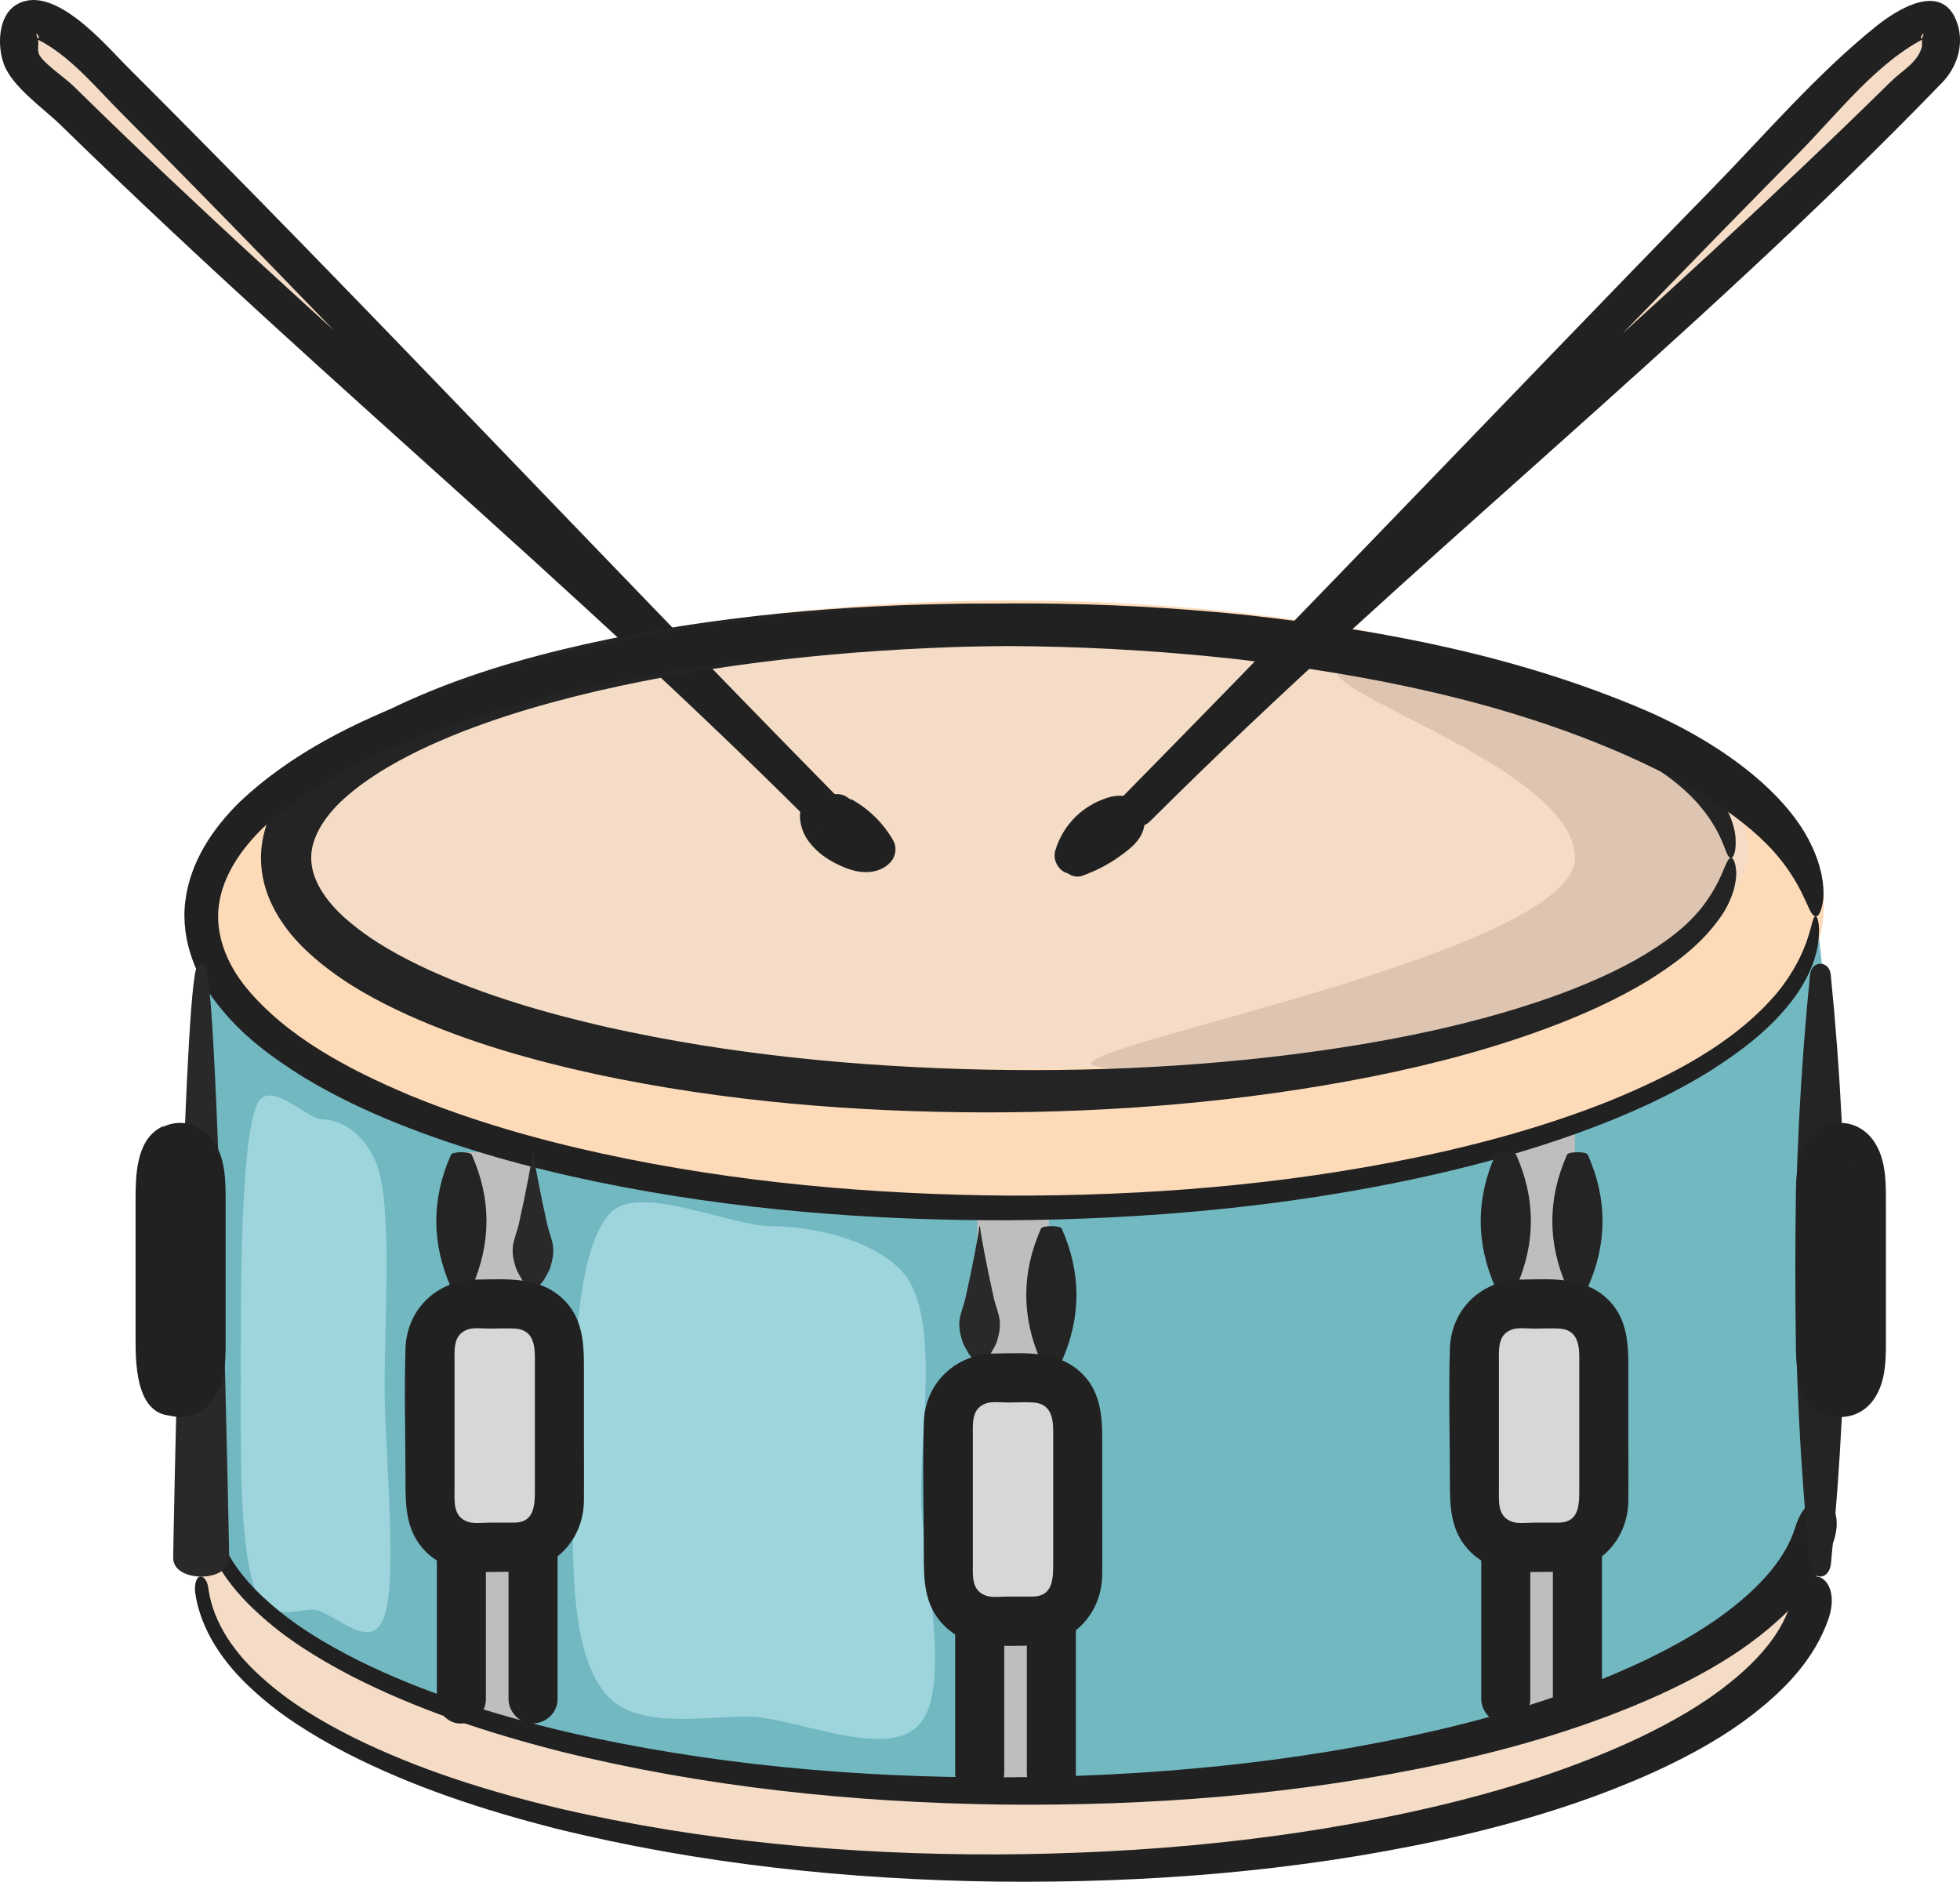 <?xml version="1.0" encoding="UTF-8"?>
<svg id="b" data-name="Layer 2" xmlns="http://www.w3.org/2000/svg" width="79.839" height="76.669" viewBox="0 0 79.839 76.669">
  <g id="c" data-name="icons.larg.colr">
    <g>
      <path d="M73.95,49.749c0,2.909,1.165,11.24-.962,14.484-4.68,7.137-16.525,8.743-29.809,8.743-14.203,0-28.562-1.944-34.043-7.802-1.976-2.111-.941-6.587-.941-9.054v-18.789c0-8.079,20.184,1.934,34.985,1.934,11.648,0,21.967-10.668,28.326-6.45,4.189,2.779,2.445,13.236,2.445,16.933Z" fill="#72b8c1"/>
      <rect x="18.794" y="46.945" width="2.919" height="23.704" fill="#bebebe"/>
      <rect x="39.805" y="49.243" width="2.919" height="23.704" fill="#bebebe"/>
      <rect x="61.235" y="46.231" width="2.919" height="23.704" fill="#bebebe"/>
      <rect x="17.516" y="53.131" width="5.271" height="9.904" fill="#d7d7d7"/>
      <rect x="38.787" y="56.143" width="5.271" height="9.904" fill="#d7d7d7"/>
      <rect x="60.059" y="53.131" width="5.271" height="9.904" fill="#d7d7d7"/>
      <ellipse cx="41.224" cy="36.921" rx="33.073" ry="12.457" fill="#fddbb9"/>
      <ellipse cx="41.494" cy="34.622" rx="29.696" ry="8.91" fill="#f4dcc6"/>
      <polygon points="8.043 62.644 8.043 65.357 9.136 67.094 12.205 69.935 17.976 72.947 28.455 75.209 45.344 76.115 62.694 73.848 71.19 69.935 73.97 66.047 72.988 64.233 71.19 66.385 64.154 69.935 51.65 72.234 36.783 72.834 24.597 71.216 14.335 68.069 11.468 66.129 8.043 62.644" fill="#f4dcc6"/>
      <rect x="9.69" y="-2.502" width="1.204" height="26.073" transform="translate(-4.431 10.16) rotate(-44.209)" fill="#f4dcc6"/>
      <rect x="68.83" y="-2.606" width="1.204" height="26.072" transform="translate(27.609 -45.965) rotate(44.896)" fill="#f4dcc6"/>
      <path d="M9.809,56.491c0,2.823-.05,6.63.6,8.298.506,1.299,1.621.795,2.329.795.809,0,2.399,1.884,2.929.239s0-6.821,0-9.332c0-2.855.325-7.426-.338-9.093-.503-1.265-1.498-1.793-2.195-1.793-.661,0-2.186-1.726-2.676-.578-.709,1.66-.648,8.496-.648,11.464Z" fill="#9ed5dd"/>
      <path d="M23.333,60.842c0,2.823-.122,6.63,1.453,8.298,1.226,1.299,3.924.795,5.639.795,1.958,0,5.808,1.884,7.092.239s0-6.821,0-9.332c0-2.855.787-7.426-.818-9.093-1.218-1.265-3.626-1.793-5.316-1.793-1.601,0-5.293-1.726-6.48-.578-1.716,1.66-1.569,8.496-1.569,11.464Z" fill="#9ed5dd"/>
      <path d="M70.517,34.786c0,7.849-16.967,8.745-24.642,8.745s18.278-4.245,18.278-8.578-15.208-8.012-7.533-8.012,13.897,3.512,13.897,7.844Z" fill="#ddc5b1"/>
      <path d="M34.031,32.386C24.346,22.54,14.918,12.44,5.145,2.681,4.303,1.841,2.125-.769.621.221-.088.687-.111,1.896.161,2.623c.348.927,1.617,1.794,2.307,2.469,1.49,1.456,2.998,2.895,4.518,4.321,2.606,2.444,5.249,4.847,7.902,7.24,6.109,5.511,12.256,10.98,18.082,16.793.684.683,1.745-.378,1.061-1.061C24.658,23.033,14.455,14.569,4.923,5.384c-.642-.619-1.282-1.241-1.918-1.866-.351-.345-1.185-.906-1.389-1.258-.142-.245.011-.504-.095-.743-.186-.419.343.254-.179,0,.121.059.352.172.496.257,1.169.693,2.117,1.838,3.064,2.79,4.133,4.158,8.204,8.378,12.272,12.599,5.247,5.445,10.493,10.893,15.796,16.284.678.689,1.738-.372,1.061-1.061h0Z" fill="#212121"/>
      <path d="M46.86,33.447c8.867-9.014,17.539-18.217,26.419-27.218,1.567-1.589,3.208-3.739,5.209-4.713-.522.254.007-.418-.179,0-.035.079-.01.345-.019.378-.17.658-.779.949-1.29,1.452-4.808,4.734-9.807,9.266-14.82,13.779-5.547,4.993-11.095,9.987-16.38,15.26-.684.683.376,1.744,1.061,1.061,10.405-10.383,22.03-19.512,32.249-30.078.622-.643.931-1.609.587-2.506-.618-1.61-2.408-.485-3.269.206-2.431,1.95-4.54,4.427-6.715,6.653-2.218,2.27-4.424,4.551-6.627,6.835-5.746,5.958-11.48,11.928-17.285,17.829-.678.689.382,1.75,1.061,1.061h0Z" fill="#212121"/>
      <path d="M33.92,32.394c-.016.007-.032.012-.05.015l.199-.027c-.027.003-.05.003-.077.001l.199.027c-.075-.011-.143-.039-.213-.068l.179.076c-.216-.091-.414-.185-.656-.172-.411.024-.766.297-.876.699-.115.419.033.933.278,1.281.233.329.523.59.867.8.3.183.639.342.978.434.523.142,1.122.095,1.513-.319.231-.245.286-.613.117-.909-.379-.664-.935-1.223-1.594-1.61-.339-.199-.837-.089-1.026.269-.19.36-.092.814.269,1.026.135.079.264.166.388.26l-.152-.117c.247.192.467.412.658.659l-.117-.152c.102.135.195.275.279.422l.117-.909c-.023.024-.045.045-.071.066l.152-.117c-.035.024-.069.045-.108.062l.179-.076c-.05.019-.099.032-.151.041l.199-.027c-.089.011-.176.008-.266-.004l.199.027c-.172-.027-.334-.081-.494-.148l.179.076c-.254-.108-.498-.238-.719-.405l.152.117c-.123-.096-.235-.202-.333-.324l.117.152c-.065-.086-.12-.176-.165-.275l.076.179c-.038-.091-.064-.183-.08-.28l.027.199c-.007-.057-.01-.111-.003-.168l-.027.199c.003-.022.009-.043.017-.063l-.076.179c.008-.02.019-.038.033-.055l-.117.152.023-.023-.152.117c.013-.011.027-.02.042-.027l-.179.076c.014-.006.029-.011.045-.014l-.199.027c.025-.003.046-.003.071,0l-.199-.027c.063.011.121.034.18.058l-.179-.076c.299.127.614.257.944.139.186-.067.346-.169.448-.345.094-.161.134-.398.076-.578-.117-.363-.527-.665-.923-.524h0Z" fill="#212121"/>
      <path d="M44.428,35.061c.027-.091.058-.18.094-.267l-.076.179c.08-.184.18-.355.301-.515l-.117.152c.135-.175.291-.331.466-.467l-.152.117c.168-.127.349-.233.543-.315l-.179.076c.139-.057.283-.106.432-.129l-.199.027c.036-.003.068-.004.104,0l-.199-.027c.023.003.045.009.066.018l-.179-.076c.017.007.032.016.047.026l-.152-.117c.022.017.038.034.056.056l-.117-.152c.015.023.027.045.038.071l-.076-.179c.009.027.016.052.021.08l-.027-.199c.004.038.004.073,0,.111l.027-.199c-.007.041-.019.077-.035.115l.076-.179c-.02.04-.042.076-.068.112l.117-.152c-.123.157-.287.284-.444.406l.152-.117c-.365.282-.763.515-1.187.695l.179-.076c-.08.034-.161.065-.243.095-.187.069-.345.168-.448.345-.094.161-.134.398-.076.578.117.36.528.669.923.524.481-.177.946-.399,1.369-.69.478-.33,1.063-.738,1.146-1.358.057-.421-.117-.859-.495-1.079-.327-.19-.714-.148-1.057-.032-.468.158-.893.413-1.247.759-.388.38-.676.863-.828,1.384-.11.376.133.834.524.923.401.091.805-.121.923-.524h0Z" fill="#212121"/>
      <path d="M69.232,32.819c-.795-.923-1.864-1.632-2.982-2.223-1.123-.593-2.315-1.072-3.532-1.483-2.438-.816-4.97-1.377-7.522-1.799-5.111-.83-10.316-1.094-15.5-.977-5.18.141-10.367.66-15.383,1.82-2.499.586-4.97,1.332-7.23,2.412-1.117.547-2.191,1.181-3.05,1.954-.86.772-1.425,1.702-1.35,2.573.05.876.72,1.8,1.635,2.532.901.75,1.998,1.356,3.132,1.88,2.285,1.042,4.762,1.766,7.267,2.338,5.027,1.124,10.216,1.62,15.398,1.733,5.184.104,10.388-.196,15.493-1.055,2.549-.433,5.075-1.02,7.5-1.867,1.21-.427,2.394-.925,3.502-1.539,1.091-.623,2.156-1.358,2.856-2.338.789-1.093.819-1.824,1.05-1.826.09-.001.187.187.21.597.003.402-.128,1.03-.567,1.703-.788,1.185-1.916,2.006-3.052,2.715-1.154.695-2.37,1.255-3.609,1.74-2.481.961-5.05,1.641-7.642,2.159-5.189,1.027-10.477,1.457-15.761,1.454-5.284-.015-10.587-.44-15.803-1.552-2.604-.57-5.193-1.298-7.686-2.418-1.242-.569-2.469-1.226-3.59-2.149-.558-.46-1.098-.982-1.537-1.643-.439-.649-.782-1.452-.838-2.324-.065-.869.178-1.74.57-2.442.394-.705.901-1.292,1.447-1.778,1.095-.978,2.312-1.673,3.545-2.272,2.48-1.169,5.066-1.921,7.667-2.507,5.211-1.153,10.513-1.603,15.797-1.647,5.284-.019,10.574.375,15.769,1.37,2.594.507,5.168,1.159,7.661,2.086,1.244.467,2.468,1.007,3.634,1.677,1.16.671,2.288,1.464,3.166,2.561.582.747.799,1.485.804,1.964.016.482-.103.711-.186.708-.249.007-.22-.892-1.285-2.135Z" fill="#242424"/>
      <path d="M72.909,40.881c-.906,1.143-2.072,2.005-3.268,2.764-1.207.751-2.483,1.369-3.785,1.908-2.61,1.073-5.323,1.846-8.066,2.442-5.492,1.187-11.107,1.68-16.713,1.722-5.606.013-11.23-.425-16.747-1.563-2.756-.571-5.486-1.321-8.125-2.376-1.317-.531-2.611-1.142-3.843-1.893-1.221-.76-2.419-1.625-3.371-2.806-.959-1.138-1.648-2.734-1.443-4.361.2-1.625,1.135-2.972,2.181-4.01,2.163-2.058,4.798-3.309,7.442-4.331,5.334-1.995,10.939-2.955,16.543-3.458,5.612-.48,11.262-.449,16.875.119,5.6.607,11.214,1.652,16.51,3.934,3.448,1.518,5.778,3.558,6.664,5.416.453.915.545,1.706.511,2.207-.059.509-.184.74-.304.739-.293.006-.369-.932-1.375-2.229-.991-1.303-3.074-2.881-6.311-4.313-4.949-2.196-10.43-3.294-15.89-3.934-5.481-.61-11.037-.696-16.543-.279-5.495.437-11.004,1.334-16.153,3.204-2.546.947-5.065,2.147-6.976,3.939-.928.9-1.654,1.988-1.807,3.163-.156,1.173.308,2.369,1.117,3.358,1.647,1.997,4.151,3.323,6.647,4.376,2.532,1.043,5.195,1.805,7.894,2.391,5.404,1.17,10.959,1.66,16.504,1.702,5.545.014,11.108-.42,16.538-1.539,2.712-.56,5.391-1.298,7.953-2.321,2.527-1.039,5.07-2.336,6.814-4.394,1.483-1.824,1.351-3.142,1.581-3.124.062-.007.182.305.116.944-.056.634-.368,1.602-1.171,2.605Z" fill="#212121"/>
      <path d="M8.697,61.638c.215,1.405,1.114,2.638,2.203,3.596,1.085.983,2.369,1.748,3.69,2.413,2.661,1.319,5.531,2.208,8.432,2.902,5.823,1.345,11.824,1.879,17.801,1.865,5.976-.029,11.968-.581,17.764-1.934,2.892-.677,5.74-1.571,8.389-2.822,1.317-.631,2.593-1.353,3.695-2.244,1.096-.878,2.062-1.943,2.443-3.143.227-.75.591-1.158,1.038-1.178.394-.031.907.58.539,1.704-.582,1.68-1.794,2.894-3.032,3.867-1.257.982-2.633,1.726-4.035,2.373-2.814,1.276-5.756,2.144-8.727,2.793-5.949,1.292-12.025,1.755-18.073,1.693-6.048-.079-12.104-.71-17.99-2.163-2.933-.75-5.835-1.694-8.549-3.09-1.348-.706-2.665-1.512-3.798-2.567-1.129-1.027-2.115-2.377-2.341-3.979-.062-.851.484-.801.55-.087Z" fill="#212121"/>
      <path d="M7.054,63.475c0-.239.399-21.972.927-23.979.069-.263.348-.339.428-.023.511,2.019.926,23.764.926,24.003,0,1.011-2.281,1.011-2.281,0Z" fill="#292929"/>
      <path d="M73.724,63.729c-.795-7.997-.792-16.043.008-24.04.078-.565.762-.565.84,0,.801,7.997.803,16.043.008,24.04-.092.672-.765.672-.856,0Z" fill="#242424"/>
      <path d="M41.827,66.047c0,1.807,0,3.613,0,5.42,0,.256,0,.511,0,.767,0,.523.459,1.023.999.999s.999-.439.999-.999c0-1.807,0-3.613,0-5.42,0-.256,0-.511,0-.767,0-.523-.459-1.023-.999-.999s-.999.439-.999.999h0Z" fill="#212121"/>
      <path d="M42.398,55.451c-.795-1.796-.792-3.604.008-5.4.078-.127.762-.127.84,0,.801,1.796.803,3.603.008,5.4-.091.151-.765.151-.856,0Z" fill="#242424"/>
      <path d="M38.908,66.047c0,1.807,0,3.613,0,5.42,0,.256,0,.511,0,.767,0,.523.459,1.023.999.999s.999-.439.999-.999c0-1.807,0-3.613,0-5.42,0-.256,0-.511,0-.767,0-.523-.459-1.023-.999-.999s-.999.439-.999.999h0Z" fill="#212121"/>
      <path d="M39.659,55.394c0-.007-.093-.089-.192-.228-.067-.139-.22-.336-.281-.572-.072-.236-.134-.512-.099-.808.038-.297.177-.614.248-.935.286-1.283.538-2.617.551-2.842.011-.059.028-.076.04-.005.012.227.261,1.561.548,2.846.07.321.209.639.248.936.036.297-.026.572-.097.809-.06.236-.212.433-.279.573-.098.14-.191.222-.191.228-.288.227-.208.227-.496,0Z" fill="#292929"/>
      <path d="M8.495,64.777c.215,1.405,1.114,2.638,2.203,3.596,1.085.983,2.369,1.748,3.691,2.413,2.661,1.319,5.531,2.208,8.431,2.902,5.823,1.345,11.824,1.879,17.801,1.865,5.976-.029,11.968-.581,17.764-1.934,2.892-.677,5.74-1.571,8.39-2.822,1.317-.631,2.593-1.353,3.695-2.244,1.096-.878,2.062-1.943,2.443-3.143.227-.75.591-1.158,1.038-1.178.394-.031.907.58.539,1.704-.582,1.68-1.794,2.894-3.032,3.867-1.257.982-2.633,1.726-4.035,2.373-2.814,1.276-5.756,2.144-8.727,2.793-5.949,1.292-12.025,1.755-18.073,1.693-6.047-.079-12.104-.71-17.989-2.163-2.933-.75-5.835-1.694-8.549-3.09-1.348-.706-2.665-1.512-3.798-2.567-1.129-1.027-2.115-2.377-2.341-3.979-.062-.851.484-.801.55-.087Z" fill="#212121"/>
      <path d="M42.096,65.048h-1.022c-.273,0-.662.049-.897-.031-.619-.21-.549-.818-.549-1.355v-5.134c0-.537-.068-1.145.549-1.355.236-.08.624-.031.897-.031.338,0,.684-.021,1.022,0,.684.044.805.578.805,1.168v5.353c0,.637.004,1.356-.805,1.386-1.282.047-1.288,2.045,0,1.998,1.609-.059,2.786-1.296,2.803-2.898.008-.806,0-1.612,0-2.417v-3.078c0-1.026-.081-2.033-.913-2.774-.972-.866-2.238-.748-3.447-.735-1.609.018-2.859,1.193-2.909,2.816-.054,1.763,0,3.536,0,5.299,0,1.105-.006,2.166.867,3.009.984.949,2.349.778,3.599.778,1.286,0,1.288-1.998,0-1.998Z" fill="#212121"/>
      <path d="M63.256,63.035c0,1.807,0,3.613,0,5.42,0,.256,0,.511,0,.767,0,.523.459,1.023.999.999s.999-.439.999-.999c0-1.807,0-3.613,0-5.42,0-.256,0-.511,0-.767,0-.523-.459-1.023-.999-.999s-.999.439-.999.999h0Z" fill="#212121"/>
      <path d="M63.827,52.44c-.795-1.796-.792-3.604.008-5.4.078-.127.762-.127.84,0,.801,1.796.803,3.603.008,5.4-.092.151-.765.151-.856,0Z" fill="#242424"/>
      <path d="M60.338,63.035c0,1.807,0,3.613,0,5.42,0,.256,0,.511,0,.767,0,.523.459,1.023.999.999s.999-.439.999-.999c0-1.807,0-3.613,0-5.42,0-.256,0-.511,0-.767,0-.523-.459-1.023-.999-.999s-.999.439-.999.999h0Z" fill="#212121"/>
      <path d="M60.909,52.44c-.795-1.796-.792-3.604.008-5.4.078-.127.762-.127.84,0,.801,1.796.803,3.603.008,5.4-.092.151-.765.151-.856,0Z" fill="#242424"/>
      <path d="M63.526,62.036h-1.022c-.273,0-.662.049-.897-.031-.619-.21-.549-.818-.549-1.355v-5.134c0-.537-.068-1.145.549-1.355.236-.08.624-.031.897-.031.338,0,.684-.021,1.022,0,.684.044.805.578.805,1.168v5.353c0,.637.004,1.356-.805,1.386-1.282.047-1.288,2.045,0,1.998,1.609-.059,2.786-1.296,2.803-2.898.008-.806,0-1.612,0-2.417v-3.078c0-1.026-.081-2.033-.913-2.774-.972-.866-2.238-.748-3.447-.735-1.609.018-2.859,1.193-2.909,2.816-.054,1.763,0,3.536,0,5.299,0,1.105-.006,2.166.867,3.009.984.949,2.349.778,3.599.778,1.286,0,1.288-1.998,0-1.998Z" fill="#212121"/>
      <path d="M20.714,63.035c0,1.807,0,3.613,0,5.42,0,.256,0,.511,0,.767,0,.523.459,1.023.999.999s.999-.439.999-.999c0-1.807,0-3.613,0-5.42,0-.256,0-.511,0-.767,0-.523-.459-1.023-.999-.999s-.999.439-.999.999h0Z" fill="#212121"/>
      <path d="M21.465,52.383c0-.007-.093-.089-.192-.228-.067-.14-.22-.336-.281-.573-.072-.236-.134-.512-.099-.808.038-.297.177-.614.248-.935.286-1.283.538-2.617.551-2.842.011-.059.028-.076.04-.005.012.227.261,1.561.548,2.846.07.321.209.639.248.936.036.297-.026.572-.097.809-.06.236-.212.433-.279.573-.098.14-.191.222-.191.228-.288.227-.208.227-.496,0Z" fill="#292929"/>
      <path d="M17.795,63.035c0,1.807,0,3.613,0,5.42,0,.256,0,.511,0,.767,0,.523.459,1.023.999.999s.999-.439.999-.999c0-1.807,0-3.613,0-5.42,0-.256,0-.511,0-.767,0-.523-.459-1.023-.999-.999s-.999.439-.999.999h0Z" fill="#212121"/>
      <path d="M18.366,52.44c-.795-1.796-.792-3.604.008-5.4.078-.127.762-.127.84,0,.801,1.796.803,3.603.008,5.4-.092.151-.765.151-.856,0Z" fill="#242424"/>
      <path d="M20.983,62.036h-1.022c-.273,0-.662.049-.897-.031-.619-.21-.549-.818-.549-1.355v-5.134c0-.537-.068-1.145.549-1.355.236-.08.624-.031.897-.031.338,0,.684-.021,1.022,0,.684.044.805.578.805,1.168v5.353c0,.637.004,1.356-.805,1.386-1.282.047-1.288,2.045,0,1.998,1.609-.059,2.786-1.296,2.803-2.898.008-.806,0-1.612,0-2.417v-3.078c0-1.026-.081-2.033-.913-2.774-.972-.866-2.238-.748-3.447-.735-1.609.018-2.859,1.193-2.909,2.816-.054,1.763,0,3.536,0,5.299,0,1.105-.006,2.166.867,3.009.984.949,2.349.778,3.599.778,1.286,0,1.288-1.998,0-1.998Z" fill="#212121"/>
      <path d="M7.36,55.738c.103.016.207.182.298.209.081.024-.007-.01-.012-.048-.009-.065-.058-.23-.076-.332-.04-.225-.045-.453-.048-.682-.002-.151,0-.302,0-.453v-2.192c0-1.272-.041-2.551.003-3.823.009-.275.091-.586.121-.816-.007.051.025-.095.039-.081l-.027.033c-.074.097-.173.167-.298.209.058.018.505-.159.025-.01.215-.067-.142-.003-.078-.003.161,0-.064-.014-.116-.027.22.056-.163-.083-.031-.018-.104-.051-.135-.123-.134-.128-.004.016.051.076.056.094-.004-.015-.058-.16-.017-.043.09.254.113.451.123.721.007.175.005.35.005.525v4.565c0,.487.005.974,0,1.46-.003.346-.017.617-.113.931-.005.015-.059.16-.015.044.048-.127-.039.052-.04.051-.002-.008.07-.094.113-.115-.04.02.239-.085.052-.03.107-.031.253-.022.083-.029.036.002.298.052.146.011-.151-.041.193.085.179.079-.493-.218-1.073-.144-1.367.358-.249.425-.137,1.147.358,1.367.816.361,1.703.13,2.181-.661.454-.751.421-1.679.421-2.528v-5.334c0-.857.014-1.792-.479-2.53-.305-.456-.797-.755-1.352-.762-.154-.002-.314.019-.462.061-.021.006-.041.014-.062.021-.015.005-.235.094-.245.103.152-.146.258-.175-.089.024-.968.555-.98,1.976-.98,2.959v5.568c0,1.006-.002,2.972,1.306,3.18.532.085,1.075-.137,1.229-.698.131-.475-.162-1.144-.698-1.229Z" fill="#212121"/>
      <path d="M74.99,55.738c.103.016.207.182.298.209.081.024-.007-.01-.012-.048-.009-.065-.058-.23-.076-.332-.04-.225-.045-.453-.048-.682-.002-.151,0-.302,0-.453v-2.192c0-1.272-.041-2.551.003-3.823.009-.275.091-.586.121-.816-.007.051.025-.095.039-.081l-.027.033c-.074.097-.173.167-.298.209.058.018.505-.159.025-.01.215-.067-.142-.003-.078-.003.161,0-.064-.014-.116-.027.22.056-.163-.083-.031-.018-.104-.051-.135-.123-.134-.128-.004.016.051.076.056.094-.004-.015-.058-.16-.017-.043.09.254.113.451.123.721.007.175.005.35.005.525v4.565c0,.487.005.974,0,1.46-.003.346-.017.617-.113.931-.005.015-.059.16-.015.044.048-.127-.039.052-.04.051-.002-.008.07-.094.113-.115-.04.02.239-.085.052-.03.107-.031.253-.022.083-.029.036.002.298.052.146.011-.151-.041.193.085.179.079-.493-.218-1.073-.144-1.367.358-.249.425-.137,1.147.358,1.367.816.361,1.703.13,2.181-.661.454-.751.421-1.679.421-2.528v-5.334c0-.857.014-1.792-.479-2.53-.305-.456-.797-.755-1.352-.762-.154-.002-.314.019-.462.061-.021.006-.041.014-.062.021-.015.005-.235.094-.245.103.152-.146.258-.175-.089.024-.968.555-.98,1.976-.98,2.959v5.568c0,1.006-.002,2.972,1.306,3.18.532.085,1.075-.137,1.229-.698.131-.475-.162-1.144-.698-1.229Z" fill="#212121"/>
    </g>
  </g>
</svg>